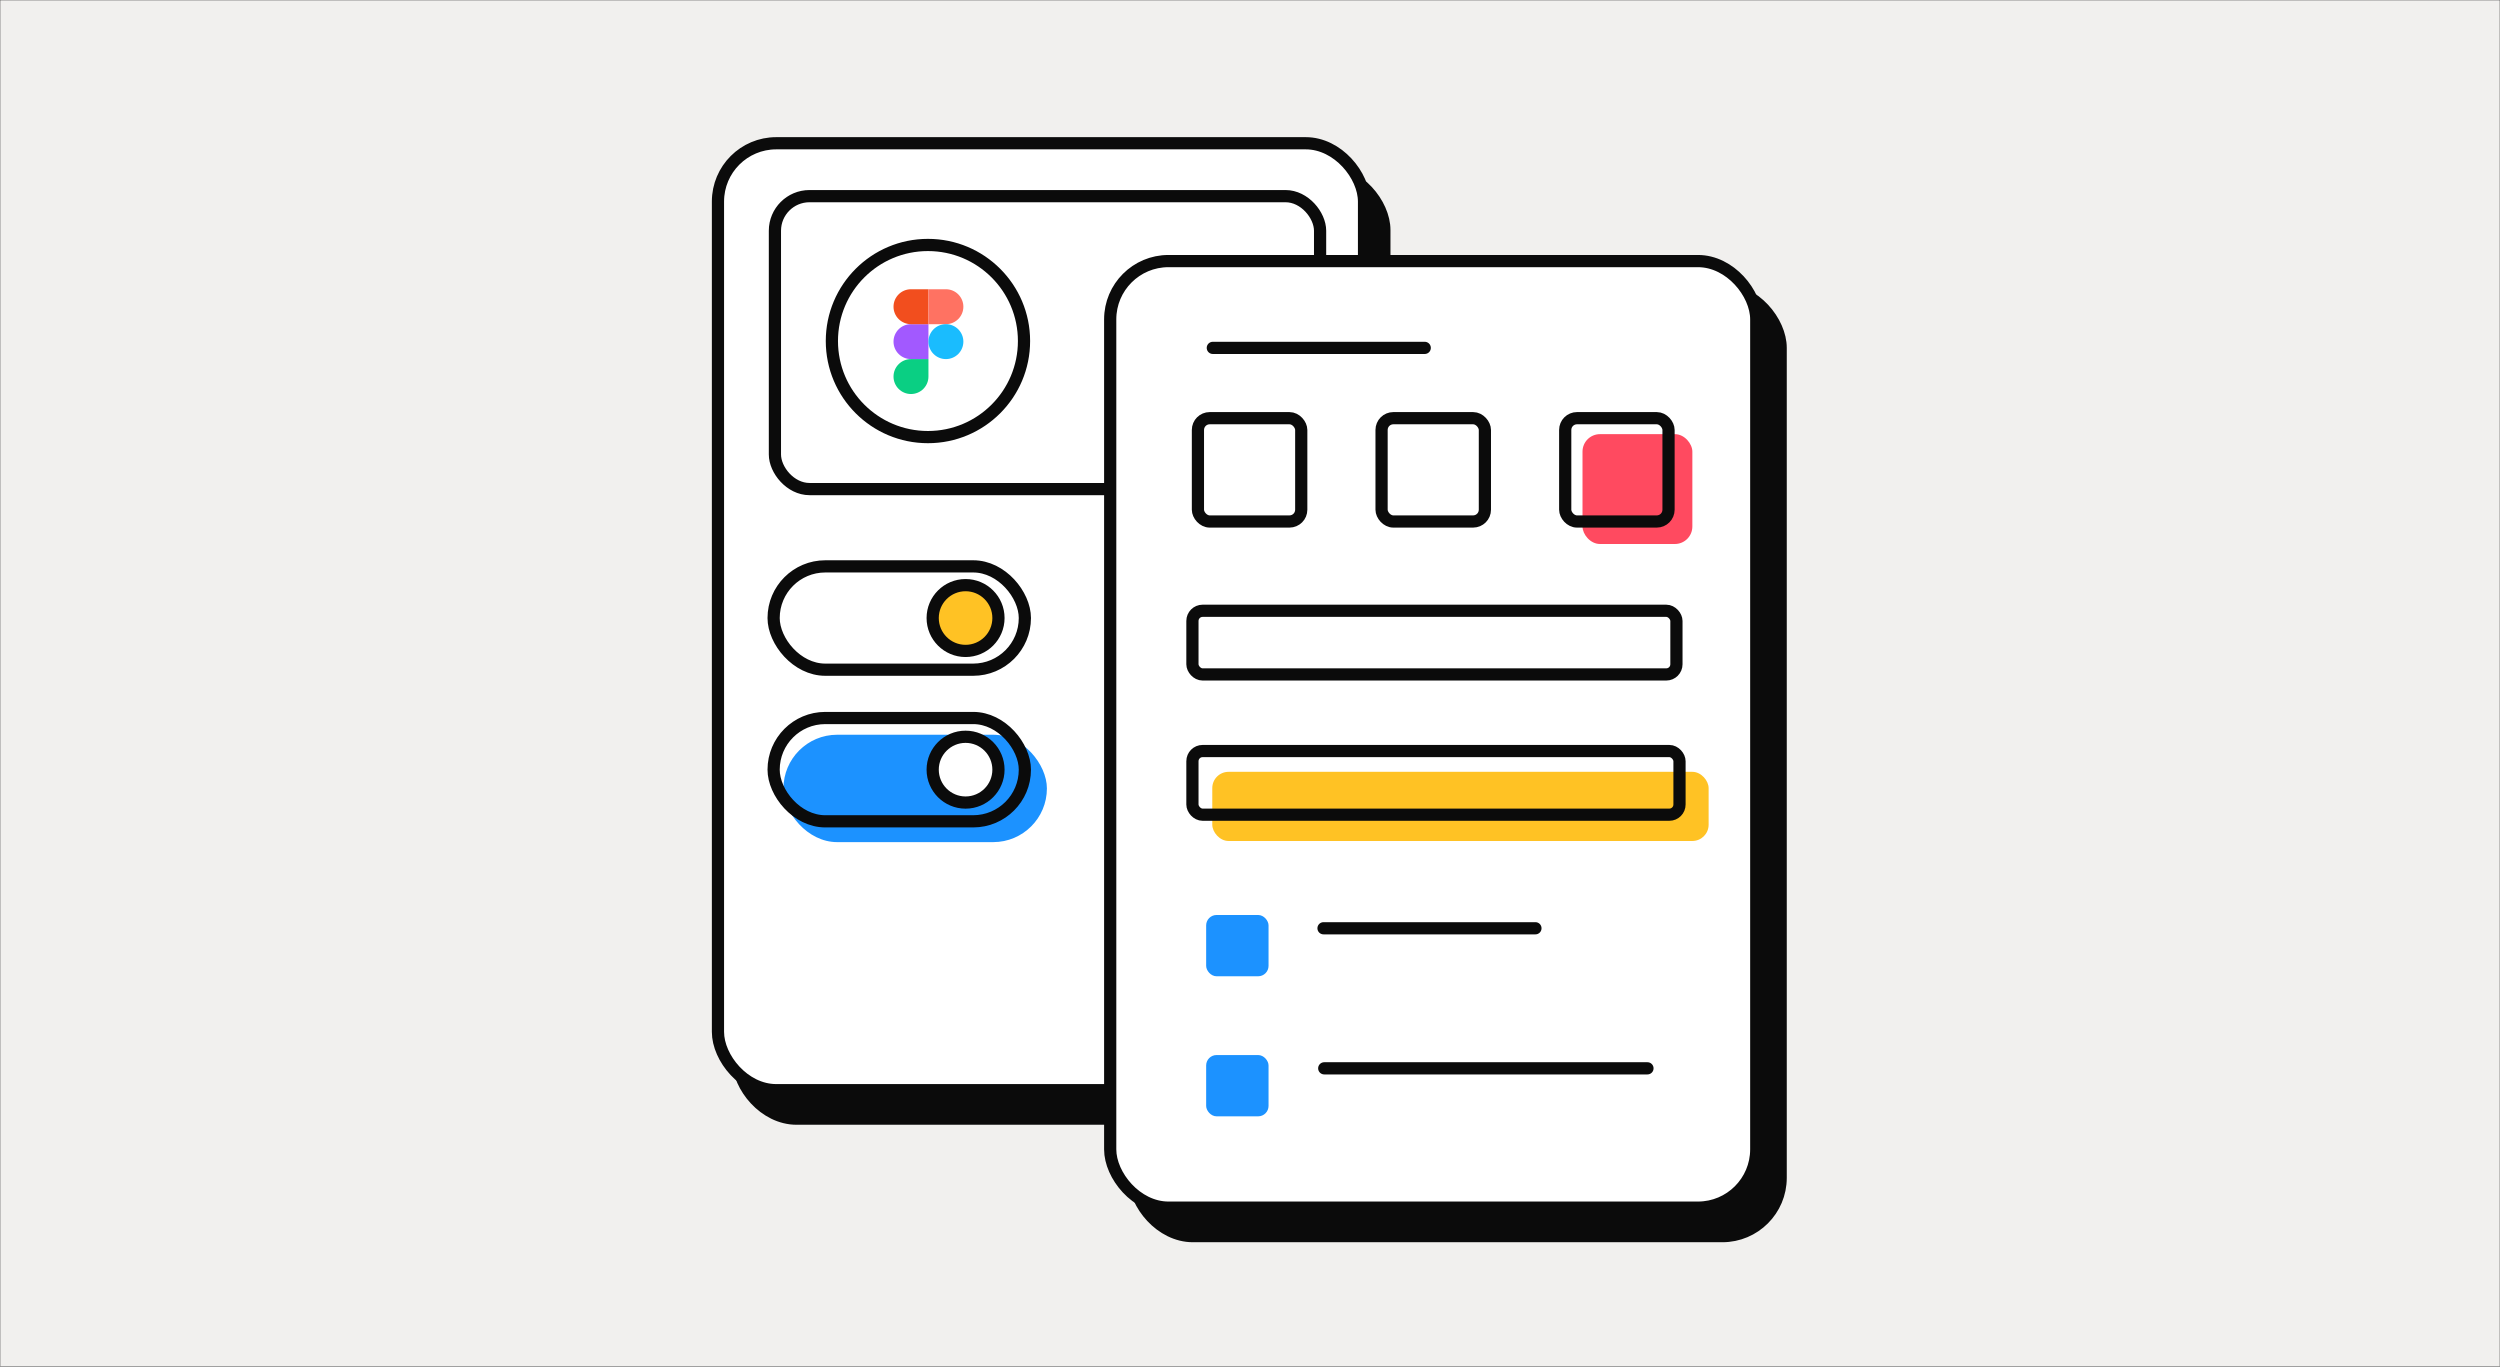 <svg width="1158" height="633" viewBox="0 0 1158 633" fill="none" xmlns="http://www.w3.org/2000/svg">
<rect x="0" y="0" width="1158" height="633" fill="#333333" stroke="none"/>
<mask id="mask0_3033_41392" style="mask-type:alpha" maskUnits="userSpaceOnUse" x="0" y="0" width="1158" height="633">
<rect width="1158" height="633" fill="#D9D9D9"/>
</mask>
<g mask="url(#mask0_3033_41392)">
<rect width="1158" height="724.023" fill="#D9D9D9"/>
<rect width="1158.63" height="651.955" transform="translate(-0.634 -6.512)" fill="#F1F0EE"/>
<rect x="341.983" y="79.547" width="299.256" height="438.616" rx="27.001" fill="#0B0B0B" stroke="#0B0B0B" stroke-width="5.654"/>
<rect x="332.56" y="66.356" width="299.256" height="438.616" rx="27.001" fill="white" stroke="#0B0B0B" stroke-width="5.654"/>
<rect x="358.943" y="90.854" width="252.523" height="135.684" rx="16.018" fill="white" stroke="#0B0B0B" stroke-width="5.654"/>
<rect x="358.341" y="262.344" width="116.377" height="47.858" rx="23.929" fill="white" stroke="#0B0B0B" stroke-width="5.654"/>
<circle cx="447.253" cy="286.273" r="15.236" fill="#FFC224" stroke="#0B0B0B" stroke-width="5.654"/>
<rect x="362.893" y="340.331" width="122.031" height="49.74" rx="24.87" fill="#1C92FF"/>
<rect x="358.341" y="332.579" width="116.377" height="47.858" rx="23.929" stroke="#0B0B0B" stroke-width="5.654"/>
<circle cx="447.253" cy="356.509" r="15.236" fill="white" stroke="#0B0B0B" stroke-width="5.654"/>
<circle cx="429.825" cy="157.966" r="44.498" fill="white" stroke="#0B0B0B" stroke-width="5.654"/>
<path d="M389.609 158.244C389.609 135.907 407.717 117.799 430.054 117.799C452.391 117.799 470.499 135.907 470.499 158.244C470.499 180.581 452.391 198.688 430.054 198.688C407.717 198.688 389.609 180.581 389.609 158.244Z" fill="white"/>
<path d="M421.966 182.511C426.433 182.511 430.055 178.889 430.055 174.422V166.333H421.966C417.498 166.333 413.877 169.954 413.877 174.422C413.877 178.889 417.498 182.511 421.966 182.511Z" fill="#0ACF83"/>
<path d="M413.877 158.244C413.877 153.776 417.498 150.155 421.966 150.155H430.055V166.333H421.966C417.498 166.333 413.877 162.711 413.877 158.244Z" fill="#A259FF"/>
<path d="M413.877 142.066C413.877 137.599 417.498 133.977 421.966 133.977H430.055V150.155H421.966C417.498 150.155 413.877 146.533 413.877 142.066Z" fill="#F24E1E"/>
<path d="M430.055 133.977H438.144C442.611 133.977 446.233 137.599 446.233 142.066C446.233 146.533 442.611 150.155 438.144 150.155H430.055V133.977Z" fill="#FF7262"/>
<path d="M446.233 158.244C446.233 162.711 442.611 166.333 438.144 166.333C433.676 166.333 430.055 162.711 430.055 158.244C430.055 153.776 433.676 150.155 438.144 150.155C442.611 150.155 446.233 153.776 446.233 158.244Z" fill="#1ABCFE"/>
<rect x="525.55" y="134.121" width="299.256" height="438.453" rx="27.001" fill="#0B0B0B" stroke="#0B0B0B" stroke-width="5.654"/>
<rect x="514.244" y="120.93" width="299.256" height="438.453" rx="27.001" fill="white" stroke="#0B0B0B" stroke-width="5.654"/>
<rect x="558.691" y="423.82" width="28.9" height="28.39" rx="4.822" fill="#1C92FF"/>
<mask id="path-21-inside-1_3033_41392" fill="white">
<rect x="549.51" y="415.278" width="31.143" height="31.143" rx="4.822"/>
</mask>
<rect x="549.51" y="415.278" width="31.143" height="31.143" rx="4.822" stroke="#0B0B0B" stroke-width="9.943" mask="url(#path-21-inside-1_3033_41392)"/>
<rect x="558.691" y="488.695" width="28.9" height="28.39" rx="4.822" fill="#1C92FF"/>
<mask id="path-23-inside-2_3033_41392" fill="white">
<rect x="549.51" y="480.153" width="31.143" height="31.143" rx="4.822"/>
</mask>
<rect x="549.51" y="480.153" width="31.143" height="31.143" rx="4.822" stroke="#0B0B0B" stroke-width="9.943" mask="url(#path-23-inside-2_3033_41392)"/>
<line x1="561.778" y1="161.139" x2="659.935" y2="161.139" stroke="#0B0B0B" stroke-width="5.654" stroke-linecap="round"/>
<rect x="733.017" y="201.098" width="50.882" height="50.882" rx="8.09" fill="#FF4A60"/>
<rect x="554.88" y="193.7" width="47.858" height="47.858" rx="5.459" fill="white" stroke="#0B0B0B" stroke-width="5.654"/>
<rect x="639.944" y="193.701" width="47.858" height="47.858" rx="5.459" stroke="#0B0B0B" stroke-width="5.654"/>
<rect x="725.007" y="193.701" width="47.858" height="47.858" rx="5.459" stroke="#0B0B0B" stroke-width="5.654"/>
<rect x="552.334" y="282.915" width="224.19" height="29.484" rx="4.711" fill="white" stroke="#0B0B0B" stroke-width="5.654"/>
<rect x="561.527" y="357.511" width="229.909" height="32.036" rx="7.538" fill="#FFC224"/>
<rect x="552.334" y="347.881" width="225.611" height="29.484" rx="4.711" stroke="#0B0B0B" stroke-width="5.654"/>
<line x1="613.054" y1="429.975" x2="711.211" y2="429.975" stroke="#0B0B0B" stroke-width="5.654" stroke-linecap="round"/>
<line x1="613.388" y1="494.851" x2="763.1" y2="494.851" stroke="#0B0B0B" stroke-width="5.654" stroke-linecap="round"/>
</g>
</svg>
